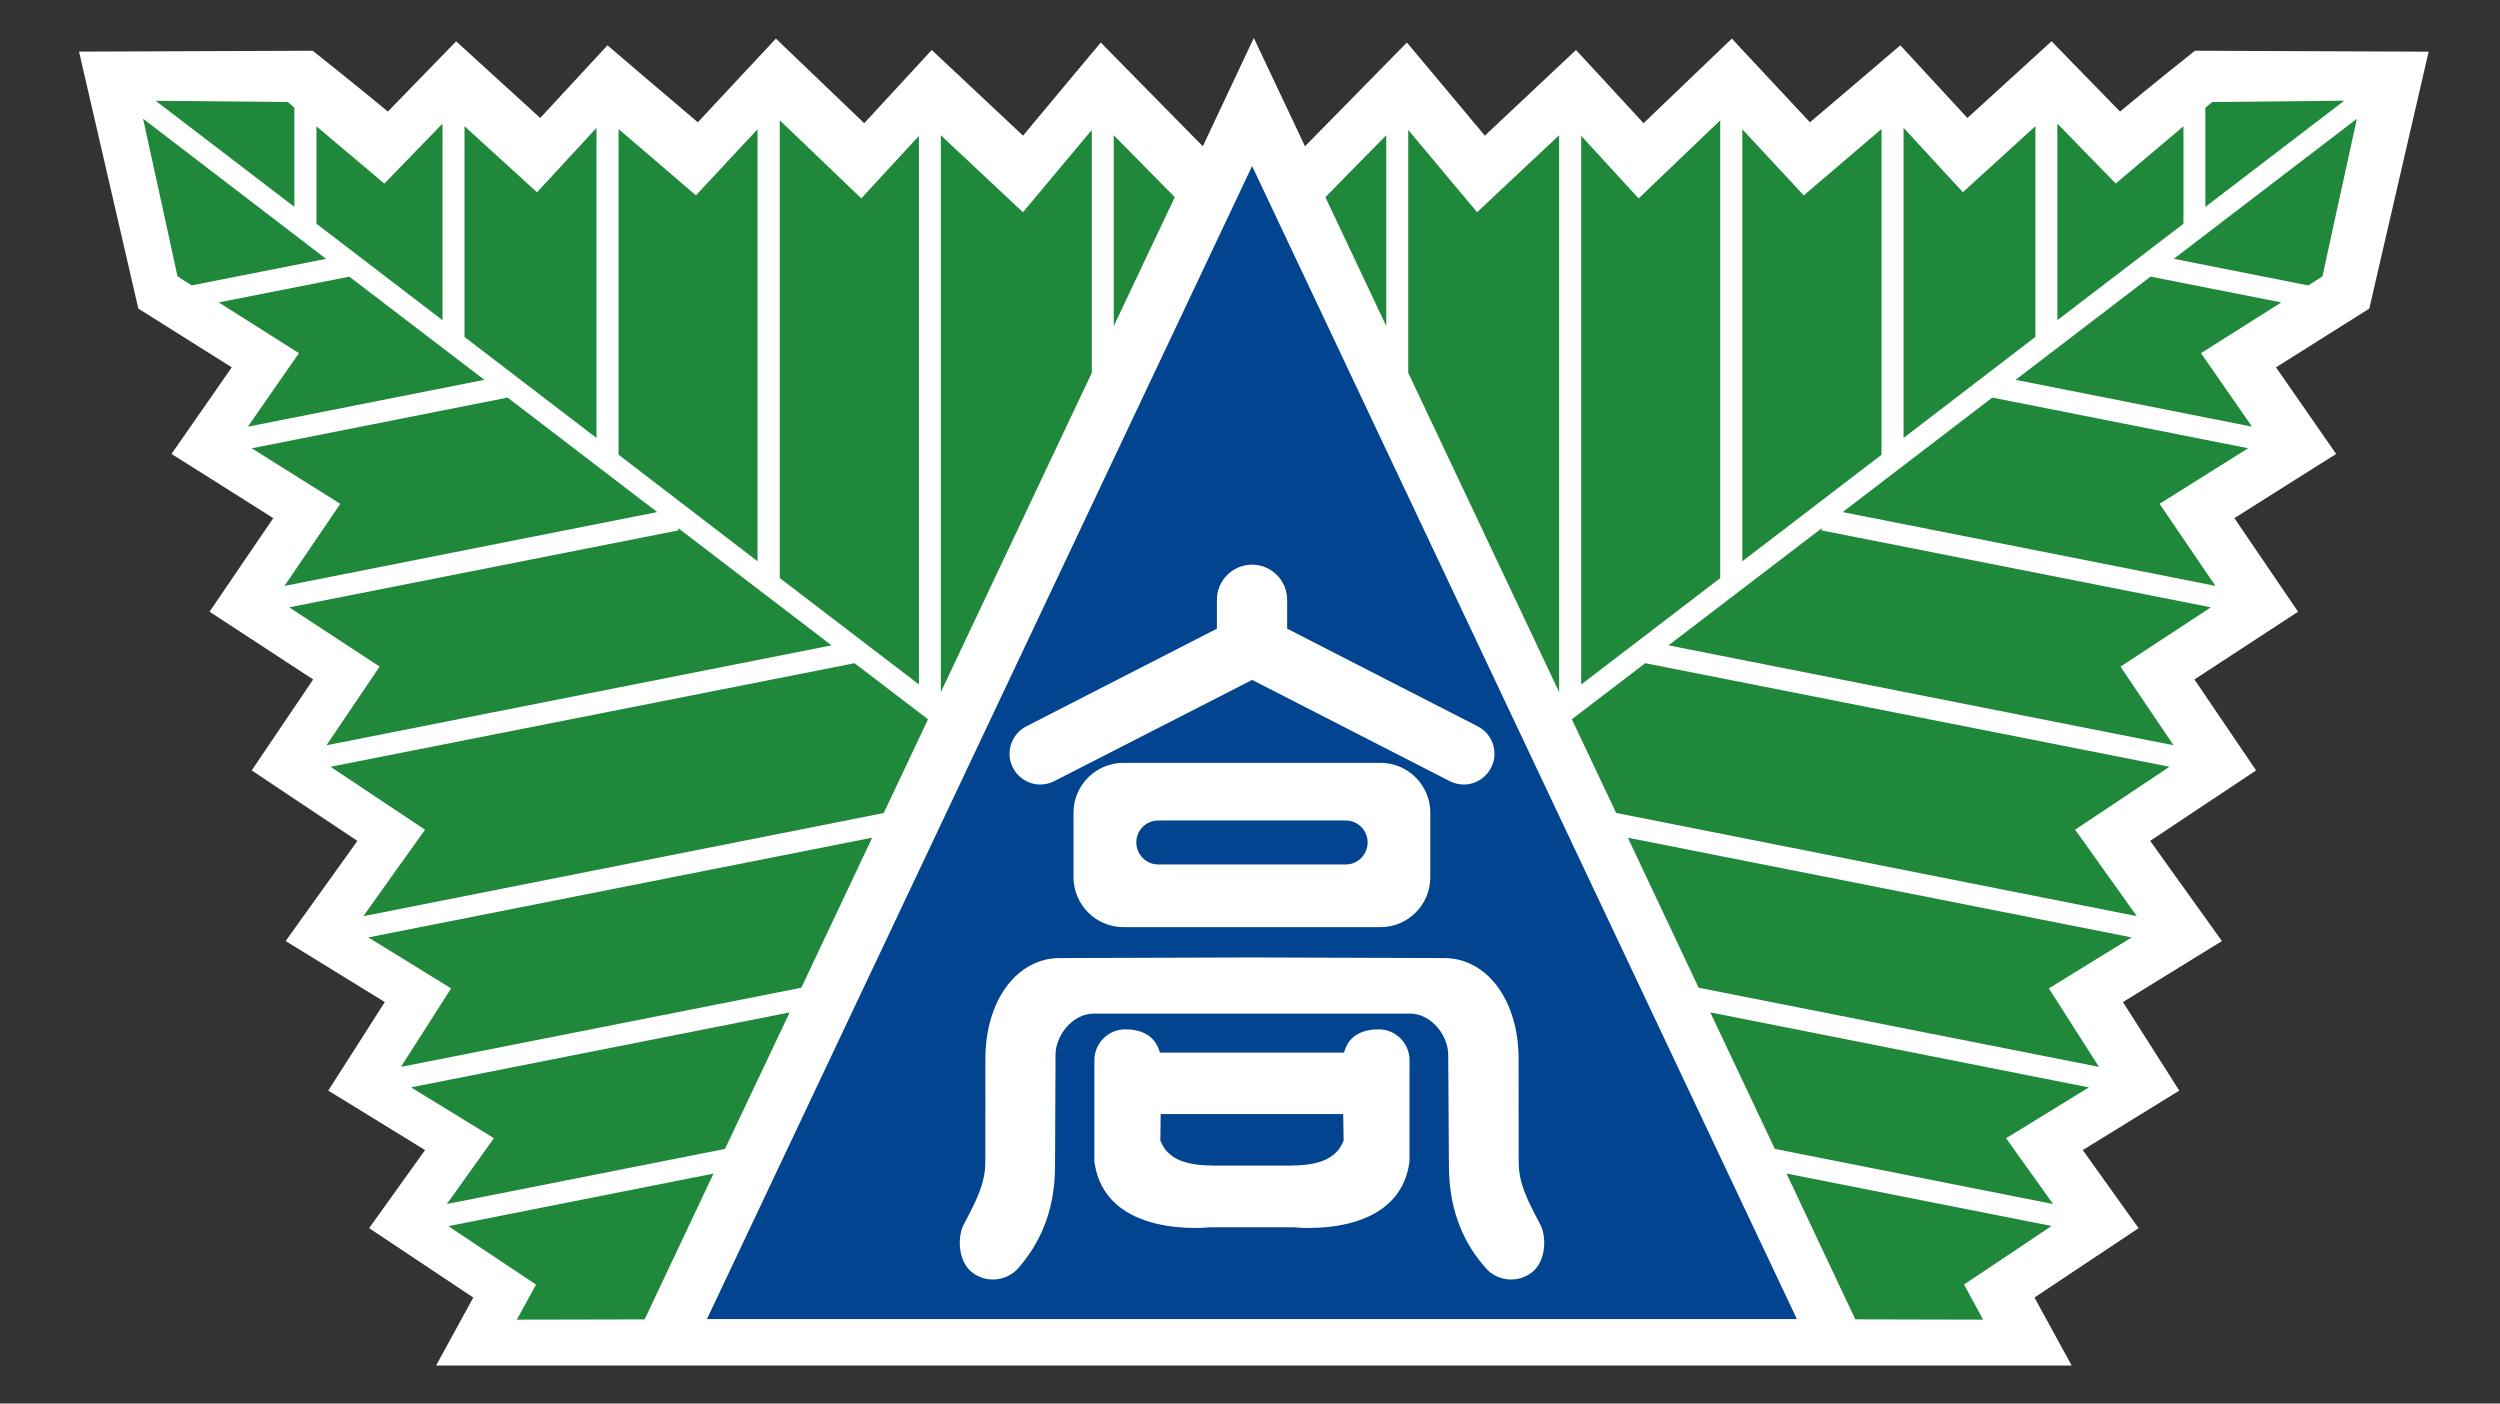 <?xml version="1.0" encoding="utf-8"?>
<!-- Generator: Adobe Illustrator 25.2.3, SVG Export Plug-In . SVG Version: 6.00 Build 0)  -->
<svg version="1.1" id="レイヤー_1" xmlns="http://www.w3.org/2000/svg" xmlns:xlink="http://www.w3.org/1999/xlink" x="0px"
	 y="0px" viewBox="0 0 57 32" style="enable-background:new 0 0 57 32;" xml:space="preserve">
<rect x="0" y="0" width="57" height="32" fill="#333333" stroke="none"/>
<style type="text/css">
	.st0{fill:#FFFFFF;}
	.st1{fill:#034490;}
	.st2{fill:#1F883B;}
</style>
<g>
	<g>
		<path class="st0" d="M55.373,1.178L50.044,1.157c0,0-1.19,0.949-1.707,1.387
			c-0.436-0.445-1.562-1.603-1.562-1.603S45.381,2.213,44.857,2.69
			c-0.442-0.476-1.53-1.657-1.53-1.657s-1.518,1.299-2.06,1.755
			c-0.474-0.504-1.781-1.908-1.781-1.908s-1.476,1.412-2.013,1.929
			c-0.442-0.483-1.541-1.669-1.541-1.669s-1.516,1.423-2.078,1.953
			c-0.48-0.578-1.777-2.123-1.777-2.123s-1.646,1.677-2.323,2.365l-1.167-2.469l-1.163,2.469
			c-0.679-0.687-2.326-2.365-2.326-2.365s-1.296,1.545-1.773,2.123
			c-0.565-0.53-2.081-1.953-2.081-1.953s-1.096,1.186-1.54,1.669
			c-0.539-0.517-2.014-1.929-2.014-1.929s-1.309,1.404-1.78,1.908
			c-0.542-0.456-2.06-1.755-2.06-1.755s-1.093,1.181-1.533,1.657
			C11.794,2.213,10.4,0.942,10.4,0.942S9.274,2.099,8.843,2.544C8.323,2.106,7.13,1.157,7.13,1.157
			l-5.328,0.02l1.352,5.859c0,0,1.479,0.931,2.13,1.339c-0.393,0.563-1.374,1.975-1.374,1.975
			s1.696,1.066,2.321,1.464c-0.405,0.59-1.453,2.133-1.453,2.133s1.735,1.133,2.362,1.545
			c-0.39,0.579-1.401,2.073-1.401,2.073s1.77,1.184,2.41,1.607
			c-0.437,0.608-1.636,2.284-1.636,2.284s1.651,1.014,2.26,1.391
			c-0.365,0.571-1.289,2.019-1.289,2.019s1.582,0.969,2.207,1.356
			c-0.376,0.524-1.275,1.78-1.275,1.78l2.375,1.582l-0.849,1.551h37.293l-0.849-1.551l2.374-1.582
			c0,0-0.896-1.256-1.273-1.78c0.625-0.386,2.201-1.356,2.201-1.356s-0.921-1.448-1.285-2.019
			c0.61-0.377,2.257-1.391,2.257-1.391s-1.198-1.676-1.636-2.284
			c0.641-0.424,2.415-1.607,2.415-1.607s-1.014-1.494-1.406-2.073
			c0.627-0.412,2.363-1.545,2.363-1.545s-1.051-1.544-1.452-2.133
			c0.627-0.399,2.32-1.464,2.32-1.464s-0.981-1.411-1.371-1.975
			c0.649-0.408,2.127-1.339,2.127-1.339L55.373,1.178z"/>
		<polygon class="st1" points="16.119,30.074 40.968,30.074 28.548,3.786 		"/>
		<path class="st2" d="M20.95,3.099c-0.514,0.556-1.312,1.424-1.312,1.424s-1.234-1.184-1.86-1.781
			v10.437l3.173,2.426V3.099z"/>
		<path class="st2" d="M17.272,2.947c-0.571,0.61-1.405,1.507-1.405,1.507s-1.104-0.944-1.764-1.512
			v7.425l3.169,2.43V2.947z"/>
		<path class="st2" d="M24.893,2.962c-0.566,0.674-1.57,1.877-1.57,1.877s-1.196-1.122-1.872-1.755
			v12.697l3.442-7.281V2.962z"/>
		<path class="st2" d="M25.393,3.083v4.352l1.392-2.939C26.324,4.03,25.781,3.474,25.393,3.083"/>
		<path class="st2" d="M6.712,2.457l-0.15-0.131C6.315,2.324,4.651,2.307,3.549,2.298l3.163,2.419V2.457z
			"/>
		<path class="st2" d="M10.089,2.819C9.584,3.339,8.763,4.186,8.763,4.186s-0.892-0.754-1.548-1.306V5.101
			L10.089,7.301V2.819z"/>
		<path class="st2" d="M13.6,2.916c-0.51,0.553-1.356,1.468-1.356,1.468s-1.022-0.933-1.653-1.506v4.805
			l3.009,2.303V2.916z"/>
		<path class="st2" d="M46.407,2.877c-0.63,0.573-1.653,1.505-1.653,1.505s-0.846-0.914-1.353-1.468v7.071
			L46.407,7.681V2.877z"/>
		<path class="st2" d="M11.043,8.66L7.965,6.308L4.987,6.895c0.811,0.512,1.829,1.157,1.829,1.157
			s-0.713,1.022-1.165,1.676L11.043,8.66z"/>
		<path class="st2" d="M50.437,2.326l-0.155,0.131v2.26l3.167-2.421
			C52.349,2.308,50.685,2.323,50.437,2.326"/>
		<path class="st2" d="M49.783,2.879c-0.657,0.554-1.545,1.305-1.545,1.305s-0.822-0.845-1.33-1.365
			V7.3l2.875-2.199V2.879z"/>
		<path class="st2" d="M31.607,3.083c-0.388,0.391-0.934,0.948-1.388,1.413l1.388,2.939V3.083z"/>
		<path class="st2" d="M35.548,3.084c-0.673,0.633-1.87,1.754-1.87,1.754s-1.008-1.2-1.57-1.876v5.538
			l3.44,7.279V3.084z"/>
		<path class="st2" d="M39.221,2.743c-0.625,0.597-1.86,1.781-1.86,1.781S36.562,3.655,36.051,3.097
			v12.51l3.17-2.426V2.743z"/>
		<path class="st2" d="M42.897,2.943c-0.663,0.567-1.771,1.512-1.771,1.512s-0.833-0.896-1.401-1.507
			v9.849l3.173-2.428V2.943z"/>
		<path class="st2" d="M3.262,2.707c0.644,2.939,0.661,3.016,0.784,3.592
			c0.055,0.039,0.173,0.113,0.325,0.208L7.434,5.902L3.262,2.707z"/>
		<path class="st2" d="M42.013,11.675l8.499,1.683c-0.479-0.703-1.274-1.871-1.274-1.871
			s1.271-0.797,2.019-1.267L45.425,9.065L42.013,11.675z"/>
		<path class="st2" d="M41.541,12.039l-3.499,2.675l11.515,2.278c-0.462-0.681-1.21-1.793-1.21-1.793
			s1.303-0.856,2.061-1.352l-8.882-1.755L41.541,12.039z"/>
		<path class="st2" d="M35.838,16.399l1.01,2.136l11.871,2.353c-0.524-0.733-1.406-1.971-1.406-1.971
			s1.379-0.92,2.15-1.435l-11.952-2.361L35.838,16.399z"/>
		<path class="st2" d="M40.466,26.195l6.345,1.257c-0.435-0.603-1.072-1.501-1.072-1.501
			s1.147-0.704,1.887-1.158l-8.631-1.71L40.466,26.195z"/>
		<path class="st2" d="M38.729,22.52l9.128,1.805c-0.42-0.657-1.143-1.79-1.143-1.79
			s1.158-0.716,1.888-1.162l-11.487-2.273L38.729,22.52z"/>
		<path class="st2" d="M45.956,8.66l5.39,1.068c-0.452-0.654-1.163-1.676-1.163-1.676
			s1.019-0.645,1.83-1.157l-2.981-0.588L45.956,8.66z"/>
		<path class="st2" d="M14.984,11.675l-3.411-2.61L5.74,10.221c0.752,0.47,2.019,1.267,2.019,1.267
			s-0.795,1.168-1.273,1.871L14.984,11.675z"/>
		<path class="st2" d="M52.629,6.508c0.15-0.096,0.267-0.17,0.324-0.207
			c0.123-0.578,0.141-0.654,0.784-3.593l-4.174,3.193L52.629,6.508z"/>
		<path class="st2" d="M20.149,18.537l1.01-2.137l-1.675-1.279L7.536,17.482
			c0.772,0.514,2.155,1.436,2.155,1.436s-0.886,1.237-1.407,1.971L20.149,18.537z"/>
		<path class="st2" d="M18.27,22.52l1.616-3.421L8.398,21.373c0.726,0.445,1.887,1.162,1.887,1.162
			s-0.72,1.133-1.144,1.79L18.27,22.52z"/>
		<path class="st2" d="M18.959,14.714l-3.499-2.675l0.012,0.053l-8.878,1.755
			c0.757,0.496,2.061,1.351,2.061,1.351s-0.752,1.112-1.211,1.794L18.959,14.714z"/>
		<path class="st2" d="M42.301,30.081l2.914,0.007l-0.435-0.801c0,0,1.265-0.845,1.995-1.334l-6.042-1.196
			L42.301,30.081z"/>
		<path class="st2" d="M16.53,26.195l1.474-3.112L9.372,24.792c0.737,0.454,1.889,1.158,1.889,1.158
			s-0.642,0.898-1.072,1.501L16.53,26.195z"/>
		<path class="st2" d="M10.222,27.956c0.731,0.485,2,1.333,2,1.333l-0.438,0.799l2.914-0.006
			l1.57-3.324L10.222,27.956z"/>
		<path class="st0" d="M33.693,16.561l-4.346-2.227v-0.661c0-0.439-0.36-0.798-0.798-0.798
			c-0.445,0-0.804,0.359-0.804,0.798v0.661l-4.346,2.227c-0.343,0.177-0.482,0.598-0.305,0.942
			c0.177,0.346,0.6,0.485,0.945,0.306l4.51-2.307l4.503,2.307
			c0.348,0.179,0.768,0.04,0.945-0.306C34.174,17.16,34.037,16.738,33.693,16.561"/>
		<path class="st0" d="M31.474,17.393h-2.927h-2.932c-0.627,0-1.139,0.508-1.139,1.138v1.469
			c0,0.628,0.512,1.139,1.139,1.139h2.932h2.927c0.627,0,1.137-0.51,1.137-1.139v-1.469
			C32.611,17.901,32.102,17.393,31.474,17.393 M30.682,19.71h-2.135h-2.138
			c-0.277,0-0.501-0.225-0.501-0.507c0-0.272,0.224-0.496,0.501-0.496h2.138h2.135
			c0.276,0,0.5,0.224,0.5,0.496C31.182,19.485,30.958,19.71,30.682,19.71"/>
		<path class="st0" d="M35.121,27.923c-0.297-0.56-0.495-0.94-0.495-1.436l-0.002-2.345
			c0-1.34-0.725-2.298-1.699-2.298l-4.377-0.014l-4.386,0.014c-0.972,0-1.695,0.958-1.695,2.298
			l-0.002,2.345c0,0.496-0.199,0.877-0.494,1.436c-0.129,0.25-0.147,0.786,0.164,1.063
			c0.313,0.275,0.805,0.242,1.08-0.071c0.441-0.504,0.84-1.23,0.84-2.338l0.011-2.53
			c0-0.437,0.386-0.937,0.875-0.937h3.607h3.602c0.483,0,0.869,0.5,0.869,0.937l0.016,2.53
			c0,1.108,0.396,1.834,0.843,2.338c0.272,0.313,0.765,0.346,1.078,0.071
			C35.266,28.709,35.251,28.173,35.121,27.923"/>
		<path class="st0" d="M31.435,23.469c-0.324,0-0.681,0.107-0.791,0.531h-2.097h-2.101
			c-0.116-0.424-0.468-0.531-0.791-0.531c-0.388,0-0.703,0.317-0.703,0.703v2.303
			c0.225,1.782,2.633,1.507,2.633,1.507h0.962h0.958c0,0,2.41,0.275,2.632-1.507v-2.303
			C32.137,23.785,31.824,23.469,31.435,23.469 M29.38,26.576h-0.833h-0.838
			c-0.632,0-1.084-0.124-1.253-0.573c0-0.112,0.004-0.344,0.007-0.602h2.084h2.078
			c0.005,0.258,0.01,0.49,0.01,0.602C30.465,26.452,30.013,26.576,29.38,26.576"/>
	</g>
</g>
</svg>
